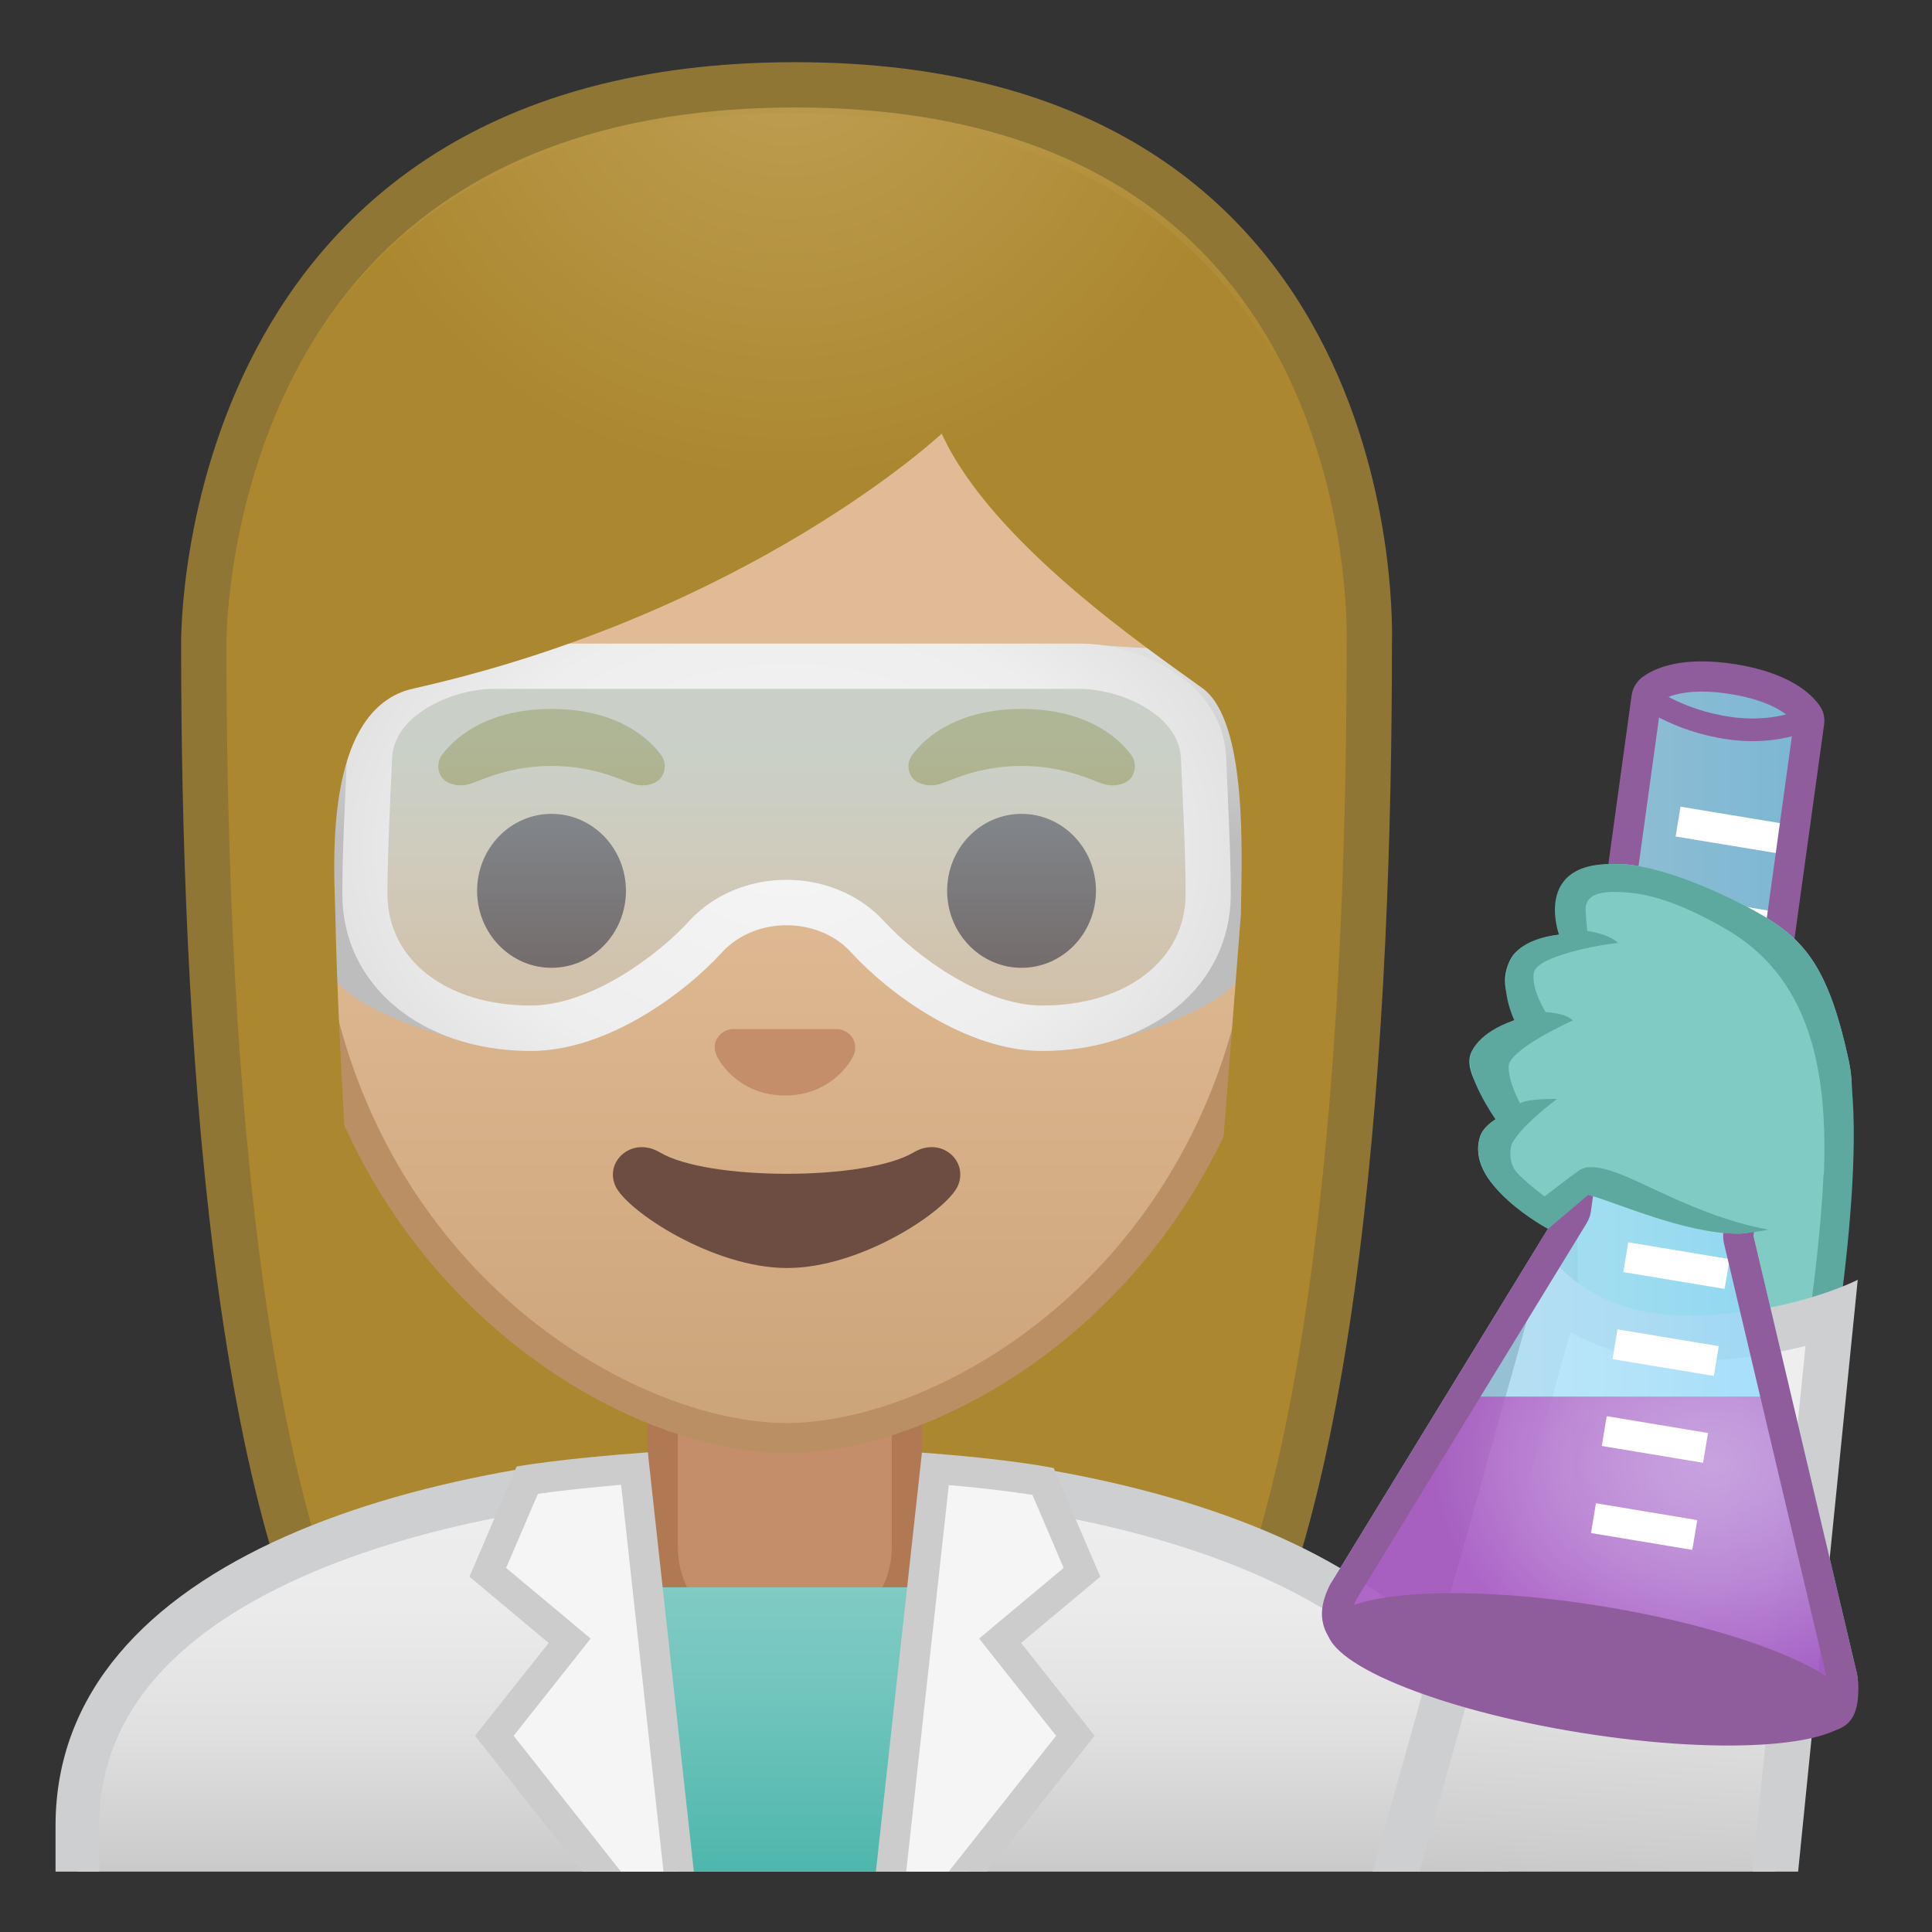 <?xml version="1.0" encoding="utf-8"?>
<!-- Generator: Adobe Illustrator 24.0.3, SVG Export Plug-In . SVG Version: 6.00 Build 0)  -->
<svg version="1.1" id="Layer_1" xmlns="http://www.w3.org/2000/svg" xmlns:xlink="http://www.w3.org/1999/xlink" x="0px" y="0px"
	 viewBox="0 0 128 128" style="enable-background:new 0 0 128 128;" xml:space="preserve">
<rect x="0" y="0" width="128" height="128" fill="#333333" stroke="none"/>
<g id="hair">
	
		<radialGradient id="SVGID_1_" cx="-52.94" cy="-131.984" r="57.904" gradientTransform="matrix(0.826 0 0 0.826 96.09 101.287)" gradientUnits="userSpaceOnUse">
		<stop  offset="0" style="stop-color:#BFA055"/>
		<stop  offset="1" style="stop-color:#AB872F"/>
	</radialGradient>
	<path style="fill:url(#SVGID_1_);" d="M35.13,119.76c0,0-6.8-0.35-10.21-5.09C17.56,104.44,13.5,78.86,13.5,42.65
		c0-1.66,0.26-16.4,10.66-26.83C30.91,9.05,40.51,5.62,52.68,5.62C64.76,5.62,74.2,9,80.73,15.67c9.82,10.02,10.04,24.16,9.99,26.89
		c0,36.31-4.06,61.89-11.42,72.12c-3.33,4.62-9.8,5.06-10.25,5.09l-16.93-0.03L35.13,119.76z"/>
	<path style="fill:#8F7635;" d="M52.68,7.12c11.66,0,20.74,3.23,26.98,9.59c9.6,9.8,9.59,24.2,9.56,25.81l0,0.12
		c0,35.9-3.96,61.17-11.14,71.15c-2.84,3.94-8.55,4.43-9.08,4.46l-16.9-0.03l-16.88,0.03c-0.58-0.04-6.25-0.54-9.08-4.46
		C18.96,103.82,15,78.55,15,42.63c0-0.63,0.08-15.58,10.22-25.75C31.68,10.41,40.92,7.12,52.68,7.12 M52.68,4.12
		C11.67,4.12,12,42.04,12,42.65c0,24.56,1.88,59.25,11.71,72.9c3.9,5.41,11.43,5.71,11.43,5.71l16.97-0.03l16.97,0.03
		c0,0,7.53-0.3,11.43-5.71c9.83-13.65,11.71-48.34,11.71-72.9C92.22,42.04,93.69,4.12,52.68,4.12L52.68,4.12z"/>
</g>
<g id="coat">
	<linearGradient id="SVGID_2_" gradientUnits="userSpaceOnUse" x1="51.791" y1="97.349" x2="51.791" y2="124">
		<stop  offset="5.160866e-04" style="stop-color:#EEEEEE"/>
		<stop  offset="0.348" style="stop-color:#EBEBEB"/>
		<stop  offset="0.651" style="stop-color:#E0E0E0"/>
		<stop  offset="0.937" style="stop-color:#CECECE"/>
		<stop  offset="1" style="stop-color:#C9C9C9"/>
	</linearGradient>
	<path style="fill:url(#SVGID_2_);" d="M98.46,120.96c0-7.6-4.83-13.59-14.34-17.83c-8.29-3.69-19.78-5.74-32.32-5.78
		c-12.55,0.04-24.04,2.09-32.33,5.78c-9.52,4.24-14.34,10.23-14.34,17.83V124h93.34V120.96z"/>
	<path style="fill:#CDCFD1;" d="M6.57,120.96c0-6.97,4.54-12.53,13.49-16.51c8.11-3.61,19.39-5.62,31.74-5.66
		c12.35,0.04,23.63,2.04,31.74,5.66c8.95,3.98,13.49,9.54,13.49,16.51V124h2.89v-3.04c0-17.73-24.5-24.99-48.12-25.06
		c-23.62,0.07-48.12,7.33-48.12,25.06V124h2.89V120.96z"/>
</g>
<g id="neck">
	<path style="fill:#C48E6A;" d="M51.17,109.68c-4,0-7.26-3.22-7.26-7.17v-8.98h16.16v8.98c0,3.96-3.26,7.17-7.26,7.17H51.17z"/>
	<g>
		<path style="fill:#B07853;" d="M59.08,94.53v7.98c0,3.4-2.81,6.17-6.26,6.17h-1.65c-3.45,0-6.26-2.77-6.26-6.17v-7.98H52H59.08
			 M61.08,92.53H52h-9.08v9.98c0,4.51,3.7,8.17,8.26,8.17h1.65c4.56,0,8.26-3.66,8.26-8.17V92.53L61.08,92.53z"/>
	</g>
</g>
<g id="head_1_">
	<linearGradient id="SVGID_3_" gradientUnits="userSpaceOnUse" x1="52.111" y1="94.708" x2="52.111" y2="17.885">
		<stop  offset="0" style="stop-color:#CCA47A"/>
		<stop  offset="0.5" style="stop-color:#E0BB95"/>
	</linearGradient>
	<path style="fill:url(#SVGID_3_);" d="M52.11,95.27c-2.3,0-4.91-0.5-7.56-1.43C33.21,89.83,19.98,77.5,19.98,55.95
		c0-28.72,17.31-38.91,32.13-38.91c14.82,0,32.13,10.19,32.13,38.91c0,21.58-13.26,33.9-24.61,37.9C57,94.78,54.4,95.27,52.11,95.27
		z"/>
	<g>
		<path style="fill:#BA8F63;" d="M52.11,18.04L52.11,18.04c8.41,0,16.06,3.25,21.55,9.15c6.27,6.73,9.58,16.68,9.58,28.77
			c0,21.06-12.9,33.07-23.94,36.96c-2.53,0.89-5.01,1.36-7.19,1.36c-2.19,0-4.69-0.48-7.23-1.38c-11.03-3.9-23.9-15.92-23.9-36.94
			c0-12.09,3.31-22.03,9.58-28.77C36.05,21.29,43.7,18.04,52.11,18.04 M52.11,16.04L52.11,16.04L52.11,16.04
			c-17.2,0-33.13,12.79-33.13,39.91c0,21.79,13.49,34.67,25.23,38.83c2.8,0.99,5.5,1.49,7.9,1.49c2.38,0,5.07-0.49,7.85-1.47
			c11.76-4.14,25.28-17.03,25.28-38.84C85.24,28.83,69.31,16.04,52.11,16.04L52.11,16.04z"/>
	</g>
</g>
<path id="nose" style="fill:#C48E6A;" d="M55.86,68.26c-0.11-0.04-0.21-0.07-0.32-0.08h-7.07c-0.11,0.01-0.22,0.04-0.32,0.08
	c-0.64,0.26-0.99,0.92-0.69,1.63c0.3,0.71,1.71,2.69,4.55,2.69c2.84,0,4.25-1.99,4.55-2.69C56.85,69.19,56.5,68.52,55.86,68.26z"/>
<path id="mouth" style="fill:#6D4C41;" d="M60.53,76.35c-3.19,1.89-13.63,1.89-16.81,0c-1.83-1.09-3.7,0.58-2.94,2.24
	c0.75,1.63,6.45,5.42,11.37,5.42s10.55-3.79,11.3-5.42C64.2,76.92,62.36,75.26,60.53,76.35z"/>
<g id="eyebrows">
	<path style="fill:#AB872F;" d="M43.77,49.98c-0.93-1.23-3.07-3.01-7.23-3.01s-6.31,1.79-7.23,3.01c-0.41,0.54-0.31,1.17-0.02,1.55
		c0.26,0.35,1.04,0.68,1.9,0.39c0.86-0.29,2.54-1.16,5.35-1.18c2.81,0.02,4.49,0.89,5.35,1.18c0.86,0.29,1.64-0.03,1.9-0.39
		C44.08,51.14,44.18,50.52,43.77,49.98z"/>
	<path style="fill:#AB872F;" d="M74.92,49.98c-0.93-1.23-3.07-3.01-7.23-3.01s-6.31,1.79-7.23,3.01c-0.41,0.54-0.31,1.17-0.02,1.55
		c0.26,0.35,1.04,0.68,1.9,0.39c0.86-0.29,2.54-1.16,5.35-1.18c2.81,0.02,4.49,0.89,5.35,1.18c0.86,0.29,1.64-0.03,1.9-0.39
		C75.22,51.14,75.33,50.52,74.92,49.98z"/>
</g>
<g id="eyes">
	<ellipse style="fill:#5D4037;" cx="36.54" cy="59.02" rx="4.93" ry="5.1"/>
	<ellipse style="fill:#5D4037;" cx="67.68" cy="59.02" rx="4.93" ry="5.1"/>
</g>
<g id="collar">
	<linearGradient id="SVGID_4_" gradientUnits="userSpaceOnUse" x1="52.079" y1="105.159" x2="52.079" y2="124.188">
		<stop  offset="3.247793e-03" style="stop-color:#80CBC4"/>
		<stop  offset="0.333" style="stop-color:#73C6BE"/>
		<stop  offset="0.941" style="stop-color:#51B8AE"/>
		<stop  offset="1" style="stop-color:#4DB6AC"/>
	</linearGradient>
	<polygon style="fill:url(#SVGID_4_);" points="62.65,105.16 41.51,105.16 43.93,124 60.49,124 	"/>
	<path style="fill:#F5F5F5;" d="M71.25,115l-4.99-6.29l5.43-4.54l-2.58-6.02c-0.96-0.17-3.32-0.53-7.13-0.83L59.04,124h5.09
		L71.25,115z"/>
	<path style="fill:#CCCCCC;" d="M62.86,98.39c2.67,0.23,4.51,0.49,5.54,0.65l2.07,4.84l-4.11,3.43l-1.49,1.25l1.21,1.53l3.89,4.91
		l-7.12,9h2.55l7.12-9l-4.87-6.15l5.25-4.39l-3.09-7.2c0,0-2.81-0.59-8.73-1.02L58.03,124h2.01L62.86,98.39z"/>
	<path style="fill:#F5F5F5;" d="M42.03,97.29c-3.79,0.3-6.12,0.62-7.1,0.77l-2.62,6.11l5.43,4.54L32.75,115l7.12,9h5.09L42.03,97.29
		z"/>
	<path style="fill:#CCCCCC;" d="M34.03,115l3.89-4.91l1.21-1.53l-1.49-1.25l-4.11-3.43l2.11-4.91c1.04-0.15,2.86-0.37,5.51-0.6
		L43.96,124h2.01l-3.05-27.78c-5.92,0.43-8.69,0.94-8.69,0.94l-3.13,7.3l5.25,4.39L31.47,115l7.12,9h2.55L34.03,115z"/>
</g>
<g id="goggles">
	<linearGradient id="SVGID_5_" gradientUnits="userSpaceOnUse" x1="51.654" y1="44.309" x2="51.654" y2="68.501">
		<stop  offset="0.203" style="stop-color:#B3E5FC;stop-opacity:0.5"/>
		<stop  offset="1" style="stop-color:#B3E5FC;stop-opacity:0.2"/>
	</linearGradient>
	<path style="fill:url(#SVGID_5_);" d="M31.1,44.31h42.65l5.79,5.1v15.03c0,0-3.94,5.5-13.44,3.19s-8.23-8.05-13.87-8.05
		s-8.25,9.17-20.62,8.92c0,0-6.38-0.56-7.56-4.56l-0.28-16.61L31.1,44.31z"/>
	<g>
		<linearGradient id="SVGID_6_" gradientUnits="userSpaceOnUse" x1="80.209" y1="55.781" x2="80.209" y2="43.153">
			<stop  offset="0" style="stop-color:#BDBDBD"/>
			<stop  offset="1" style="stop-color:#E0E0E0"/>
		</linearGradient>
		<path style="fill:url(#SVGID_6_);" d="M88.28,54.76c0.01,0.67-0.19,1.32-0.57,1.87l-5.47,8.05c-2.06,2.85-9.3,4.43-9.3,4.43
			l8.18-9.14l-1.56-11.5l-7.43-5.8c0,0,3.07,0.3,5.24,0.3c2.17,0,4.33,1.39,5.44,2.16l4.02,2.77c0.88,0.61,1.4,1.6,1.41,2.66
			L88.28,54.76z"/>
	</g>
	<g>
		<linearGradient id="SVGID_7_" gradientUnits="userSpaceOnUse" x1="24.042" y1="55.614" x2="24.042" y2="43.492">
			<stop  offset="0" style="stop-color:#BDBDBD"/>
			<stop  offset="1" style="stop-color:#E0E0E0"/>
		</linearGradient>
		<path style="fill:url(#SVGID_7_);" d="M15.97,54.76c-0.01,0.67,0.19,1.32,0.57,1.87L22,64.68c2.06,2.85,9.3,4.43,9.3,4.43
			l-8.18-9.14l1.56-11.5l7.43-5.8c0,0-3.07,0.3-5.24,0.3s-4.33,1.39-5.44,2.16l-4.02,2.77c-0.88,0.61-1.4,1.6-1.41,2.66L15.97,54.76
			z"/>
	</g>
	<g>
		
			<radialGradient id="SVGID_8_" cx="52.111" cy="56.128" r="22.894" gradientTransform="matrix(1.028679e-13 1 -1.408 1.448837e-13 131.165 4.017)" gradientUnits="userSpaceOnUse">
			<stop  offset="0" style="stop-color:#F5F5F5"/>
			<stop  offset="0.676" style="stop-color:#EEEEEE"/>
			<stop  offset="1" style="stop-color:#E0E0E0"/>
		</radialGradient>
		<path style="fill:url(#SVGID_8_);" d="M71.58,45.64c1.1,0,2.93,0.35,4.48,1.34c2.1,1.34,2.16,2.89,2.19,3.4
			c0.03,0.77,0.06,1.52,0.1,2.25c0.1,2.31,0.2,4.49,0.2,6.61c0,4.34-3.91,7.38-9.5,7.38c-3.95,0-8.42-3.33-10.46-5.57
			c-1.6-1.75-3.96-2.76-6.48-2.76c-2.52,0-4.88,1-6.48,2.76c-2.04,2.24-6.51,5.57-10.46,5.57c-5.59,0-9.5-3.03-9.5-7.38
			c0-2.13,0.1-4.31,0.2-6.61c0.03-0.74,0.07-1.49,0.1-2.25c0.02-0.51,0.08-2.06,2.19-3.4c1.55-0.99,3.38-1.34,4.48-1.34H71.58
			 M71.58,42.64H32.64c-3.58,0-9.44,2.3-9.66,7.62c-0.13,3.2-0.3,6.11-0.3,8.99c0,6,5.21,10.38,12.5,10.38
			c5,0,10.15-3.78,12.67-6.55c1.08-1.18,2.68-1.78,4.26-1.78c1.59,0,3.19,0.6,4.26,1.78c2.53,2.77,7.67,6.55,12.67,6.55
			c7.29,0,12.5-4.38,12.5-10.38c0-2.88-0.17-5.79-0.3-8.99C81.03,44.93,75.17,42.64,71.58,42.64L71.58,42.64z"/>
	</g>
</g>
<radialGradient id="hair_2_" cx="52.111" cy="1.799" r="31.336" gradientTransform="matrix(1 0 0 0.964 0 0.065)" gradientUnits="userSpaceOnUse">
	<stop  offset="0" style="stop-color:#BFA055"/>
	<stop  offset="1" style="stop-color:#AB872F"/>
</radialGradient>
<path id="hair_1_" style="fill:url(#hair_2_);" d="M17,78h6.01c-0.38-6.32-0.7-12.73-0.79-17.29c-0.06-2.92-0.94-13.73,5.16-15.09
	c22.36-5.02,35.01-16.89,35.01-16.89c3.29,7.19,13.58,14.19,17.27,16.86c3.03,2.19,2.61,11.2,2.55,15.03L80.86,78h6.05
	c1.13-14.77,2.13-35.25,2.13-35.25S91.04,7.5,52.21,7.5S15.17,43.69,15.17,43.69S15.89,63.86,17,78z"/>
<g id="glove">
	<g>
		<path style="fill:#80CBC4;" d="M103.61,88.18c-0.1-5.7-0.13-11.79-0.01-13.54l17.4-5.69c1.62,3.02,0.64,13.74-0.49,20.73
			L103.61,88.18z"/>
		<path style="fill:#5DA89F;" d="M120.42,70.16c0.36,1.29,0.72,4.13,0.23,10.21c-0.26,3.26-0.69,6.39-0.97,8.26l-15.12-1.34
			c-0.08-4.86-0.1-9.82-0.03-11.94L120.42,70.16 M104.6,74.39L104.6,74.39L104.6,74.39 M121.36,67.81l-18.62,6.09
			c-0.38,0.1-0.09,15.17-0.09,15.17l18.66,1.66C121.31,90.72,124.67,71.24,121.36,67.81L121.36,67.81z"/>
	</g>
	<linearGradient id="SVGID_9_" gradientUnits="userSpaceOnUse" x1="107.595" y1="92.616" x2="105.906" y2="124.345">
		<stop  offset="5.160866e-04" style="stop-color:#EEEEEE"/>
		<stop  offset="0.348" style="stop-color:#EBEBEB"/>
		<stop  offset="0.651" style="stop-color:#E0E0E0"/>
		<stop  offset="0.937" style="stop-color:#CECECE"/>
		<stop  offset="1" style="stop-color:#C9C9C9"/>
	</linearGradient>
	<path style="fill:url(#SVGID_9_);" d="M121.33,87.1c-2.11,0.71-5.49,1.55-9.63,1.55c-4.15,0-6.88-1.46-8.53-2.81L92.48,124h25.13
		L121.33,87.1z"/>
	<g>
		<path style="fill:#CDCFD1;" d="M104.05,88.25c1.84,1.05,4.35,1.91,7.65,1.91c3.11,0,5.81-0.45,7.92-0.99L116.11,124h3.02
			l3.95-39.21c0,0-4.6,2.37-11.37,2.37s-9.25-4.3-9.25-4.3L90.93,124h3.12L104.05,88.25z"/>
	</g>
	<linearGradient id="SVGID_10_" gradientUnits="userSpaceOnUse" x1="87.735" y1="79.353" x2="123.091" y2="79.353">
		<stop  offset="0" style="stop-color:#B3E5FC"/>
		<stop  offset="0.309" style="stop-color:#B0E4FC"/>
		<stop  offset="0.571" style="stop-color:#A5E0FB"/>
		<stop  offset="0.815" style="stop-color:#94DAFB"/>
		<stop  offset="1" style="stop-color:#81D4FA"/>
	</linearGradient>
	<path style="opacity:0.8;fill:url(#SVGID_10_);" d="M117.17,113.2c2.99,0.44,6.43,0.67,5.86-2.3l-6.86-29.02l4.02-34.47
		c0.07-0.43-5.63-2.12-5.63-2.12c-0.94-0.15-5.57,0.15-5.67,0.75L103.42,80l-15.28,24.96c-1.4,2.67,1.04,4.26,4.02,4.7L117.17,113.2
		z"/>
	
		<radialGradient id="SVGID_11_" cx="113.403" cy="96.954" r="18.496" gradientTransform="matrix(1 0 0 0.778 0 21.541)" gradientUnits="userSpaceOnUse">
		<stop  offset="0" style="stop-color:#CE93D8"/>
		<stop  offset="0.205" style="stop-color:#CA8AD5"/>
		<stop  offset="0.537" style="stop-color:#BF73CC"/>
		<stop  offset="0.95" style="stop-color:#AD4CBE"/>
		<stop  offset="1" style="stop-color:#AB47BC"/>
	</radialGradient>
	<path style="opacity:0.8;fill:url(#SVGID_11_);" d="M123.03,110.9l-4.84-18.37H96.5l-8.36,12.43c-1.4,2.67,1.04,4.26,4.02,4.7
		l26.08,4.92C121.24,115.02,123.6,113.87,123.03,110.9z"/>
	
		<rect x="107.83" y="97.74" transform="matrix(0.164 -0.987 0.987 0.164 -8.746 191.967)" style="fill:#FFFFFF;" width="2" height="6.8"/>
	
		<rect x="108.55" y="91.98" transform="matrix(0.164 -0.987 0.987 0.164 -2.466 187.853)" style="fill:#FFFFFF;" width="2" height="6.8"/>
	
		<rect x="109.26" y="86.22" transform="matrix(0.164 -0.987 0.987 0.164 3.817 183.745)" style="fill:#FFFFFF;" width="2" height="6.8"/>
	
		<rect x="109.98" y="80.46" transform="matrix(0.164 -0.987 0.987 0.164 10.099 179.634)" style="fill:#FFFFFF;" width="2" height="6.8"/>
	
		<rect x="110.7" y="74.7" transform="matrix(0.164 -0.987 0.987 0.164 16.378 175.52)" style="fill:#FFFFFF;" width="2" height="6.8"/>
	
		<rect x="111.41" y="68.94" transform="matrix(0.163 -0.987 0.987 0.163 22.669 171.418)" style="fill:#FFFFFF;" width="2" height="6.8"/>
	
		<rect x="112.13" y="63.18" transform="matrix(0.164 -0.987 0.987 0.164 28.948 167.304)" style="fill:#FFFFFF;" width="2" height="6.8"/>
	
		<rect x="112.84" y="57.42" transform="matrix(0.164 -0.987 0.987 0.164 35.23 163.193)" style="fill:#FFFFFF;" width="2" height="6.8"/>
	
		<rect x="113.56" y="51.66" transform="matrix(0.163 -0.987 0.987 0.163 41.514 159.083)" style="fill:#FFFFFF;" width="2" height="6.8"/>
	<g>
		<g>
			<path style="fill:#8F5D9B;" d="M112.74,45.82c0.58,0,1.21,0.05,1.88,0.16c2.84,0.45,3.9,1.43,4.23,1.85l-4.67,33.78
				c-0.03,0.24-0.02,0.49,0.03,0.73l6.84,28.92c0.11,0.94,0.01,1.33-0.03,1.45c-0.08,0.02-0.26,0.07-0.63,0.07
				c-0.54,0-1.21-0.09-1.89-0.19l-26.27-3.38c-2.01-1-2.5-1.7-2.61-2.04c-0.1-0.29-0.01-0.7,0.26-1.23l15.24-24.9
				c0.14-0.24,0.24-0.5,0.28-0.77l4.67-33.86C110.45,46.17,111.25,45.82,112.74,45.82 M112.74,43.82c-2.05,0-3.25,0.55-3.9,1.02
				c-0.4,0.29-0.67,0.73-0.74,1.22L103.42,80l-15.28,24.96c-1.4,2.67-0.14,4.45,3.51,6.2l26.6,3.42c0.77,0.11,1.5,0.2,2.15,0.2
				c1.86,0,3.04-0.75,2.63-3.88l-6.86-29.02l4.68-33.87c0.06-0.43-0.03-0.87-0.27-1.22c-0.57-0.84-2.04-2.22-5.64-2.79
				C114.12,43.87,113.39,43.82,112.74,43.82L112.74,43.82z"/>
		</g>
	</g>
	<path style="fill:none;stroke:#8F5D9B;stroke-width:1.5;stroke-linejoin:round;stroke-miterlimit:10;" d="M108.89,46.03
		c0,0,2.15,1.71,5.67,2.21c3.52,0.5,5.63-0.83,5.63-0.83"/>
	<path style="fill:#80CBC4;" d="M102.26,81.05c0,0-5.22-2.56-4.2-5.76c0.24-0.75,1.33-1.32,1.33-1.32s-2.57-2.66-1.94-4.18
		c0.62-1.51,3.46-2.42,3.46-2.42s-1.96-1.49-0.87-3.75c0.75-1.55,3.75-1.76,3.75-1.76s-2.67-4.63,3.39-4.62
		c1.8,0,4.77,0.91,8.06,2.58c3.94,2,5.75,3.51,7.25,10.5c1.18,5.48-3.71,11.41-7.29,11.41c-3.58,0.01-8.18-2.11-9.99-2.58
		L102.26,81.05z"/>
	<g>
		
			<ellipse transform="matrix(0.159 -0.987 0.987 0.159 -20.555 197.072)" style="fill:#8F5D9B;" cx="105.43" cy="110.6" rx="4.25" ry="17.66"/>
	</g>
	<path style="fill:#5DA89F;" d="M122.5,70.33c-1.5-6.98-3.31-8.49-7.25-10.5c-3.3-1.68-6.27-2.58-8.06-2.58c-0.01,0-0.01,0-0.02,0
		c-5.69-0.26-3.88,4.68-3.88,4.68s-2.49,0.15-3.24,1.7c-0.83,1.69,0.28,3.97,0.28,3.97s-2.3,0.67-2.87,2.2
		c-0.5,1.35,1.63,4.37,1.63,4.37s-0.77,0.38-1.02,1.13c-1.03,3.19,4.49,6.12,4.49,6.12l2.67-2.26c1.8,0.47,6.39,2.58,9.99,2.58
		c0.25,0,1.69-0.21,1.95-0.27c-3.83-0.69-7.35-2.63-9.31-3.47c-1.42-0.61-2.59-0.89-3.2-0.48c-0.61,0.41-2.33,1.75-2.33,1.75
		s-1.44-1.1-1.87-1.63c-0.58-0.71-0.38-1.67-0.3-1.84c0.53-1.16,2.99-2.99,2.99-2.99s-1.89-0.05-2.44,0.29c0,0-0.79-1.42-0.76-2.46
		c0.04-1.14,4.25-3.03,4.25-3.03c-0.47-0.51-1.79-0.55-1.79-0.55s-0.98-1.52-0.79-2.62s4.51-1.89,5.58-1.96
		c-0.62-0.63-2.04-0.8-2.04-0.8s-0.15-1.38-0.1-1.64c0.18-0.9,1.23-1.02,2.62-0.92s3.35,0.51,6.68,2.44
		c6,3.48,6.84,10.27,6.42,17.39C122.32,76.78,123.09,73.08,122.5,70.33z"/>
</g>
</svg>
